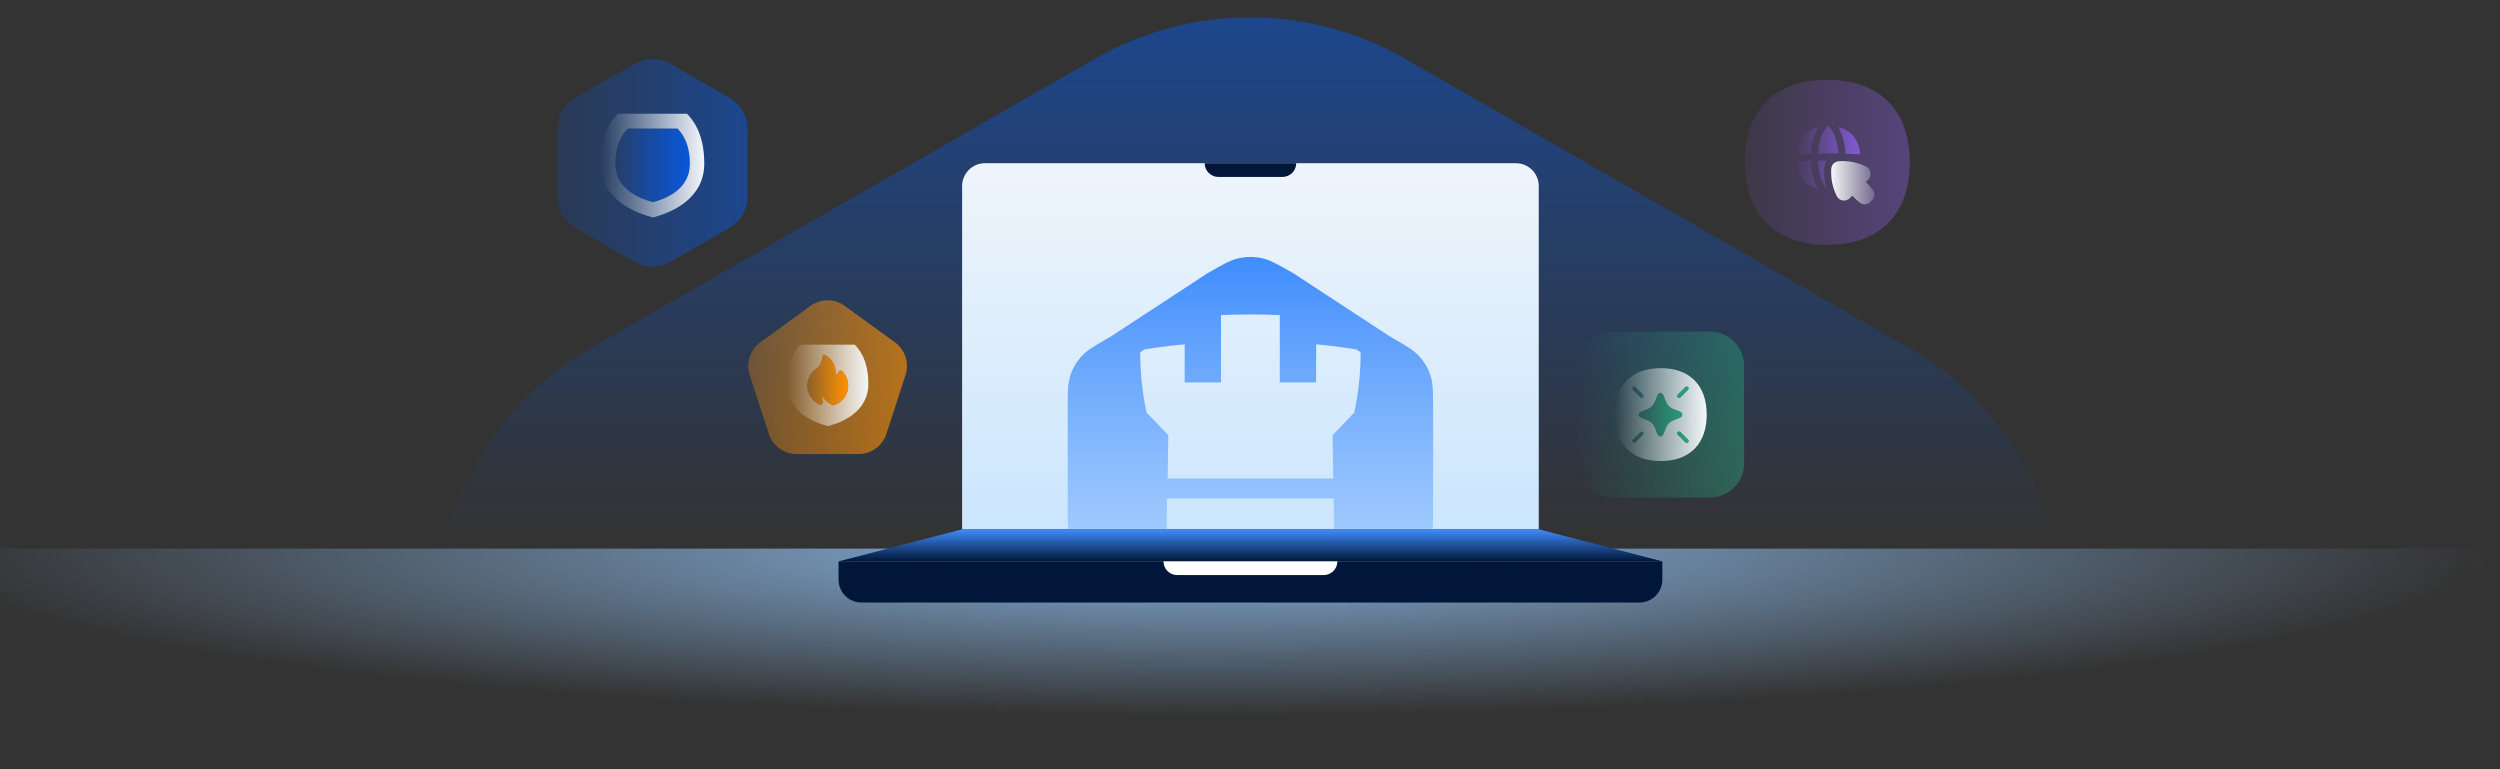 <svg width="1440" height="443" viewBox="0 0 1440 443" fill="none" xmlns="http://www.w3.org/2000/svg">
<rect x="0" y="0" width="1440" height="443" fill="#333333" stroke="none"/>
<g clip-path="url(#clip0_2810_199515)">
<path d="M630.977 33.704C686.065 2.099 753.935 2.099 809.023 33.704L1099.72 200.489C1154.81 232.094 1188.74 290.504 1188.74 353.716V687.284C1188.74 750.496 1154.81 808.906 1099.72 840.511L809.023 1007.3C753.935 1038.9 686.065 1038.9 630.977 1007.3L340.279 840.511C285.191 808.906 251.256 750.496 251.256 687.284V353.716C251.256 290.504 285.191 232.094 340.279 200.489L630.977 33.704Z" fill="url(#paint0_linear_2810_199515)"/>
<rect x="-6.10352e-05" y="316" width="1440" height="126" fill="url(#paint1_radial_2810_199515)"/>
<path d="M554.175 107.181C554.175 99.901 560.076 94 567.356 94H873.144C880.424 94 886.325 99.901 886.325 107.181V304.889H554.175L554.175 107.181Z" fill="url(#paint2_linear_2810_199515)"/>
<mask id="mask0_2810_199515" style="mask-type:alpha" maskUnits="userSpaceOnUse" x="554" y="94" width="333" height="211">
<path d="M554.175 107.181C554.175 99.901 560.076 94 567.356 94H873.144C880.424 94 886.325 99.901 886.325 107.181V304.889H554.175L554.175 107.181Z" fill="#0048D9"/>
</mask>
<g mask="url(#mask0_2810_199515)">
<path d="M720.242 148C721.591 148 722.939 148.087 724.279 148.262C724.547 148.297 724.815 148.334 725.082 148.376C725.616 148.46 726.149 148.558 726.68 148.669C731.476 149.678 735.989 152.256 745.012 157.412L800.715 193.887C809.738 199.043 814.25 201.621 817.531 205.228C820.434 208.419 822.629 212.18 823.97 216.264C824.727 218.572 825.106 221.015 825.295 224.17C825.484 227.325 825.483 231.193 825.483 236.35V290.727C825.483 292.015 825.483 293.223 825.48 294.36L825.464 297.186C825.463 297.233 825.462 297.28 825.462 297.327C825.461 297.443 825.459 297.558 825.458 297.672C825.453 298.047 825.448 298.412 825.441 298.77C825.438 298.959 825.434 299.146 825.43 299.33C825.424 299.593 825.417 299.851 825.41 300.105C825.406 300.263 825.401 300.419 825.396 300.574C825.387 300.859 825.377 301.138 825.366 301.411C825.361 301.54 825.356 301.668 825.351 301.795C825.338 302.076 825.324 302.351 825.309 302.621C825.302 302.735 825.297 302.849 825.29 302.961C825.245 303.702 825.189 304.404 825.12 305.074C825.108 305.193 825.093 305.311 825.08 305.428C825.056 305.646 825.031 305.861 825.004 306.072C824.975 306.293 824.947 306.511 824.915 306.726C824.905 306.792 824.893 306.858 824.883 306.924C824.805 307.421 824.718 307.902 824.619 308.371C824.609 308.421 824.599 308.47 824.588 308.52C824.538 308.748 824.486 308.973 824.431 309.196C824.42 309.241 824.409 309.286 824.397 309.33C824.339 309.562 824.277 309.792 824.212 310.02C824.205 310.044 824.197 310.068 824.189 310.093C824.128 310.304 824.064 310.514 823.997 310.722C823.988 310.751 823.979 310.781 823.97 310.81L823.751 311.447C823.508 312.135 823.24 312.812 822.949 313.479C822.914 313.559 822.879 313.64 822.844 313.72C822.774 313.875 822.703 314.03 822.631 314.184C822.598 314.255 822.565 314.327 822.531 314.398C822.461 314.545 822.389 314.691 822.316 314.837C822.268 314.935 822.219 315.033 822.17 315.13C822.108 315.251 822.046 315.371 821.982 315.491C821.925 315.601 821.867 315.71 821.809 315.819C821.747 315.933 821.684 316.046 821.621 316.159C821.556 316.276 821.49 316.392 821.424 316.507C821.36 316.618 821.296 316.728 821.23 316.838C821.162 316.954 821.092 317.069 821.022 317.184C820.957 317.292 820.889 317.399 820.822 317.506C820.756 317.611 820.69 317.716 820.623 317.82C820.549 317.936 820.474 318.05 820.398 318.164C820.332 318.264 820.265 318.364 820.197 318.463C820.114 318.585 820.032 318.706 819.947 318.826C819.89 318.908 819.831 318.989 819.772 319.07C819.68 319.199 819.588 319.329 819.493 319.456C819.442 319.525 819.39 319.594 819.338 319.662C818.77 320.416 818.169 321.146 817.531 321.847C816.426 323.062 815.177 324.157 813.667 325.277C813.547 325.366 813.426 325.456 813.303 325.545C813.134 325.667 812.961 325.788 812.786 325.911C812.683 325.984 812.579 326.058 812.474 326.131C812.285 326.261 812.092 326.391 811.895 326.523C811.774 326.604 811.652 326.686 811.527 326.768C811.338 326.893 811.145 327.02 810.947 327.147C810.832 327.221 810.716 327.295 810.599 327.369C810.355 327.524 810.106 327.682 809.851 327.841C809.782 327.884 809.713 327.926 809.643 327.969C809.003 328.365 808.326 328.775 807.607 329.202C807.541 329.242 807.474 329.282 807.406 329.321C807.118 329.492 806.823 329.666 806.521 329.843C806.064 330.111 805.589 330.384 805.1 330.667C803.767 331.438 802.312 332.275 800.715 333.188L768.852 354.05L745.012 369.661L742.478 371.105H742.481C742.343 371.184 742.205 371.261 742.068 371.338L741.829 371.475C741.673 371.563 741.517 371.649 741.364 371.736C740.691 372.117 740.048 372.482 739.429 372.828C739.325 372.886 739.221 372.943 739.119 373C738.884 373.131 738.653 373.259 738.426 373.385C738.258 373.478 738.091 373.568 737.927 373.658C737.7 373.783 737.476 373.905 737.256 374.025C737.134 374.091 737.013 374.155 736.893 374.22C736.644 374.353 736.4 374.484 736.16 374.611C736.067 374.66 735.974 374.709 735.882 374.757C735.652 374.878 735.425 374.996 735.202 375.111C735.063 375.182 734.924 375.252 734.787 375.321C734.6 375.416 734.414 375.509 734.231 375.6C734.125 375.652 734.019 375.704 733.914 375.755C733.686 375.866 733.462 375.976 733.24 376.08C733.204 376.097 733.167 376.114 733.131 376.131C732.865 376.256 732.604 376.376 732.346 376.491C732.319 376.503 732.292 376.515 732.266 376.527C732.01 376.64 731.759 376.749 731.511 376.854C731.462 376.874 731.413 376.893 731.365 376.913C729.726 377.594 728.218 378.083 726.679 378.406C725.993 378.551 725.304 378.668 724.612 378.766C724.556 378.774 724.499 378.783 724.442 378.79C724.264 378.814 724.086 378.837 723.907 378.858C723.838 378.866 723.768 378.874 723.698 378.882C723.534 378.9 723.369 378.917 723.204 378.933C723.116 378.941 723.028 378.949 722.94 378.956C722.768 378.971 722.596 378.985 722.424 378.997C722.373 379.001 722.322 379.004 722.271 379.007C722.068 379.02 721.864 379.032 721.66 379.041C721.656 379.041 721.652 379.042 721.648 379.042C720.498 379.094 719.346 379.081 718.197 379.006C718.155 379.003 718.112 379 718.069 378.997C717.889 378.985 717.709 378.971 717.528 378.955C717.451 378.949 717.373 378.941 717.296 378.934C717.121 378.917 716.945 378.9 716.77 378.88C716.715 378.874 716.66 378.867 716.604 378.861C716.412 378.838 716.219 378.814 716.026 378.788C715.992 378.784 715.959 378.778 715.925 378.774C715.215 378.675 714.508 378.554 713.805 378.406C712.247 378.079 710.72 377.582 709.059 376.889C709.036 376.879 709.013 376.871 708.99 376.862C708.471 376.644 707.94 376.406 707.39 376.149C707.334 376.123 707.278 376.097 707.222 376.07C707 375.966 706.775 375.856 706.547 375.744C706.459 375.702 706.371 375.659 706.282 375.615C706.033 375.492 705.78 375.365 705.522 375.234C705.467 375.205 705.412 375.177 705.356 375.149C705.081 375.008 704.801 374.862 704.516 374.712C704.465 374.685 704.413 374.659 704.362 374.632C704.063 374.474 703.759 374.312 703.447 374.144C703.405 374.121 703.363 374.098 703.321 374.075C703.03 373.918 702.732 373.756 702.429 373.589C702.337 373.539 702.244 373.488 702.151 373.437C701.882 373.288 701.607 373.136 701.327 372.98C701.237 372.929 701.145 372.879 701.054 372.828C700.434 372.482 699.791 372.117 699.118 371.736C698.965 371.649 698.81 371.563 698.654 371.475L698.425 371.344C698.285 371.265 698.144 371.186 698.002 371.105H698.005L695.473 369.661L671.538 353.988V353.99L639.768 333.188C637.985 332.169 636.38 331.246 634.924 330.401C634.615 330.221 634.312 330.048 634.017 329.875C633.685 329.681 633.362 329.491 633.047 329.304C632.989 329.27 632.932 329.236 632.875 329.202C631.784 328.554 630.789 327.947 629.875 327.364C629.76 327.291 629.647 327.219 629.535 327.147C629.338 327.02 629.145 326.893 628.955 326.768C628.831 326.686 628.708 326.604 628.587 326.523C628.39 326.391 628.197 326.261 628.009 326.131C627.903 326.058 627.8 325.984 627.696 325.911C627.521 325.788 627.348 325.667 627.18 325.545C627.056 325.456 626.935 325.366 626.815 325.277C625.305 324.157 624.058 323.062 622.952 321.847C622.496 321.345 622.059 320.828 621.639 320.299C621.578 320.223 621.517 320.147 621.457 320.07C621.343 319.924 621.231 319.776 621.119 319.627C621.082 319.578 621.045 319.53 621.009 319.481C620.911 319.348 620.814 319.215 620.718 319.081C620.651 318.988 620.584 318.894 620.518 318.8C620.438 318.687 620.36 318.573 620.282 318.458C620.222 318.369 620.162 318.28 620.102 318.191C620.017 318.062 619.933 317.933 619.85 317.804C619.788 317.709 619.727 317.614 619.667 317.518C619.591 317.398 619.517 317.277 619.443 317.155C619.382 317.055 619.322 316.955 619.262 316.854C619.193 316.739 619.126 316.623 619.06 316.507C618.993 316.392 618.927 316.276 618.862 316.159C618.799 316.046 618.736 315.933 618.675 315.819C618.616 315.71 618.558 315.601 618.501 315.491C618.438 315.371 618.375 315.251 618.313 315.13C618.259 315.023 618.206 314.915 618.152 314.808C618.091 314.684 618.028 314.56 617.969 314.435C617.902 314.296 617.839 314.156 617.774 314.016C617.735 313.931 617.695 313.846 617.657 313.761C617.585 313.599 617.515 313.436 617.445 313.273C617.411 313.192 617.375 313.111 617.341 313.029C617.14 312.549 616.952 312.063 616.776 311.571L616.734 311.447C616.66 311.236 616.586 311.025 616.516 310.812C616.031 309.335 615.703 307.802 615.478 306.064C615.452 305.855 615.427 305.643 615.403 305.428C615.39 305.31 615.375 305.191 615.362 305.071C615.343 304.888 615.328 304.703 615.311 304.515C615.247 303.792 615.195 303.032 615.154 302.226C615.149 302.112 615.142 301.998 615.137 301.882C615.124 301.609 615.114 301.331 615.103 301.047C615.099 300.912 615.093 300.775 615.089 300.637C615.082 300.441 615.076 300.243 615.07 300.042C615.064 299.828 615.059 299.611 615.055 299.391C615.049 299.132 615.044 298.868 615.039 298.6C615.037 298.475 615.035 298.349 615.033 298.222C615.029 297.929 615.025 297.631 615.021 297.327C615.021 297.28 615.02 297.233 615.019 297.186L615.003 294.36C615 293.223 615 292.015 615 290.727V236.35C615 234.388 615.003 232.613 615.014 230.992C615.017 230.541 615.017 230.101 615.021 229.673C615.024 229.432 615.028 229.194 615.031 228.96C615.034 228.744 615.037 228.53 615.041 228.32C615.045 228.097 615.051 227.878 615.056 227.662C615.062 227.392 615.068 227.126 615.075 226.865C615.079 226.717 615.084 226.57 615.089 226.425C615.098 226.14 615.109 225.861 615.12 225.587C615.126 225.45 615.131 225.315 615.138 225.181C615.151 224.888 615.165 224.602 615.182 224.321C615.188 224.216 615.194 224.112 615.2 224.008C615.217 223.736 615.237 223.468 615.257 223.206C615.266 223.082 615.276 222.959 615.286 222.837C615.305 222.616 615.325 222.399 615.346 222.185C615.358 222.062 615.37 221.94 615.383 221.819C615.41 221.561 615.441 221.309 615.473 221.061C615.484 220.968 615.495 220.876 615.508 220.784C615.519 220.699 615.531 220.613 615.543 220.529C615.577 220.294 615.612 220.064 615.65 219.836C615.808 218.889 616.004 217.998 616.248 217.136L616.282 217.025C616.356 216.769 616.433 216.516 616.516 216.265C616.58 216.068 616.648 215.873 616.717 215.678C616.737 215.619 616.757 215.561 616.778 215.502C616.823 215.376 616.871 215.251 616.918 215.125C616.961 215.011 617.002 214.896 617.046 214.782C617.09 214.668 617.137 214.554 617.183 214.44C617.227 214.328 617.271 214.216 617.317 214.105C617.391 213.928 617.466 213.753 617.543 213.577C617.573 213.508 617.602 213.439 617.633 213.37C617.685 213.252 617.74 213.134 617.794 213.017C617.849 212.896 617.905 212.776 617.962 212.656C618.019 212.537 618.077 212.418 618.136 212.299C618.191 212.187 618.246 212.075 618.303 211.964C618.36 211.851 618.419 211.738 618.478 211.625C618.543 211.502 618.608 211.379 618.675 211.256C618.729 211.155 618.785 211.055 618.841 210.954C618.917 210.817 618.994 210.681 619.072 210.545C619.119 210.463 619.167 210.381 619.215 210.3C619.296 210.161 619.379 210.023 619.463 209.886C619.521 209.79 619.58 209.696 619.64 209.601C619.715 209.48 619.792 209.359 619.869 209.239C619.93 209.145 619.991 209.051 620.053 208.957C620.149 208.812 620.248 208.668 620.347 208.524C620.395 208.453 620.443 208.38 620.492 208.31C620.583 208.18 620.676 208.052 620.768 207.923C620.828 207.84 620.887 207.756 620.948 207.674C621.413 207.043 621.902 206.429 622.416 205.833L622.953 205.228C622.969 205.21 622.986 205.192 623.003 205.174C623.14 205.025 623.279 204.878 623.42 204.732C623.448 204.703 623.475 204.673 623.503 204.645L623.583 204.565C623.717 204.428 623.854 204.293 623.993 204.159C624.052 204.103 624.111 204.047 624.171 203.99C624.317 203.853 624.465 203.714 624.616 203.578C624.674 203.526 624.734 203.475 624.793 203.423C624.946 203.288 625.101 203.154 625.26 203.021C625.322 202.968 625.385 202.916 625.448 202.863C625.574 202.76 625.701 202.656 625.83 202.553C625.909 202.49 625.989 202.426 626.069 202.362C626.224 202.241 626.381 202.12 626.542 201.999C626.791 201.811 627.047 201.623 627.31 201.434C627.323 201.425 627.335 201.415 627.348 201.406C629.678 199.737 632.623 197.987 636.59 195.706L639.768 193.887L695.473 157.412C699.384 155.177 702.449 153.428 705.056 152.079C705.106 152.053 705.156 152.027 705.206 152.001C705.5 151.85 705.788 151.705 706.07 151.564C706.167 151.515 706.263 151.468 706.358 151.421C706.597 151.304 706.832 151.19 707.063 151.079C707.176 151.026 707.287 150.973 707.397 150.921C707.64 150.807 707.88 150.699 708.116 150.593C708.193 150.558 708.27 150.523 708.347 150.489C708.598 150.379 708.847 150.273 709.092 150.171C709.174 150.137 709.255 150.102 709.337 150.069C709.43 150.031 709.524 149.994 709.616 149.957C709.834 149.871 710.049 149.787 710.264 149.707C710.332 149.682 710.401 149.657 710.469 149.632C710.703 149.547 710.935 149.466 711.166 149.389C711.752 149.193 712.33 149.023 712.907 148.877L712.986 148.859C713.232 148.797 713.478 148.74 713.725 148.687L713.805 148.669C714.335 148.558 714.868 148.46 715.402 148.376C717.006 148.125 718.624 148 720.242 148ZM704.263 355.267C713.888 360.761 715.708 361.58 717.274 361.909L718.012 362.044C719.735 362.314 721.498 362.269 723.209 361.909L723.512 361.84C725.037 361.458 727.204 360.412 736.219 355.267L767.466 334.808H673.018L704.263 355.267ZM672.194 287.088C672.048 298.262 671.89 310.705 671.78 323.385H768.586C768.464 310.705 768.317 298.273 768.158 287.088H672.194ZM720.206 181.129C714.416 181.129 708.834 181.259 703.288 181.485V220.245H682.376V198.325C674.223 199.106 666.468 200.072 659.235 201.289L656.767 202.905C656.727 214.57 657.957 226.208 660.437 237.623L672.945 250.671C672.943 250.767 672.761 260.697 672.555 275.665H767.969C767.738 260.697 767.553 250.767 767.552 250.671L780.048 237.623C782.522 226.208 783.753 214.571 783.719 202.907L781.242 201.285C774.023 200.07 766.267 199.106 758.134 198.325L758.049 220.245H737.161V181.485C731.616 181.259 725.996 181.129 720.206 181.129Z" fill="url(#paint3_linear_2810_199515)"/>
</g>
<path d="M483 333.886C483 341.166 488.901 347.067 496.18 347.067H944.319C951.599 347.067 957.5 341.166 957.5 333.886V323.342H483V333.886Z" fill="#011638"/>
<path d="M554.175 304.889H886.325L957.5 323.342H483L554.175 304.889Z" fill="url(#paint4_linear_2810_199515)"/>
<path d="M670.164 323.342C670.164 327.709 673.705 331.25 678.072 331.25H762.428C766.795 331.25 770.336 327.709 770.336 323.342H670.164Z" fill="white"/>
<path d="M693.889 94C693.889 98.368 697.43 101.908 701.797 101.908H738.703C743.07 101.908 746.611 98.368 746.611 94H693.889Z" fill="#011638"/>
<path d="M365.377 36.775C371.815 33.075 379.747 33.075 386.185 36.775L420.159 56.3C426.597 59.999 430.563 66.837 430.563 74.237V113.286C430.563 120.686 426.597 127.524 420.159 131.224L386.185 150.748C379.747 154.448 371.815 154.448 365.377 150.748L331.404 131.224C324.966 127.524 321 120.686 321 113.286V74.237C321 66.837 324.966 59.999 331.404 56.3L365.377 36.775Z" fill="url(#paint5_linear_2810_199515)" fill-opacity="0.45"/>
<path d="M354.396 94.377C354.396 81.436 359.767 75.889 361.557 74.04H390.203C391.993 75.889 397.364 81.436 397.364 94.377C397.364 109.167 383.257 114.623 376.096 116.471C368.935 114.623 354.396 109.167 354.396 94.377Z" fill="url(#paint6_linear_2810_199515)"/>
<path d="M395.703 65.512C398.194 68.116 405.663 75.929 405.663 94.156C405.663 114.986 386.044 122.67 376.083 125.274C366.123 122.67 345.902 114.986 345.902 94.156C345.902 75.928 353.371 68.116 355.862 65.512H395.703ZM361.558 74.04C359.768 75.889 354.396 81.436 354.396 94.377C354.396 109.167 368.935 114.622 376.096 116.471C383.257 114.622 397.363 109.167 397.364 94.377C397.364 81.436 391.993 75.889 390.202 74.04H361.558Z" fill="url(#paint7_linear_2810_199515)"/>
<path d="M466.814 176.212C472.713 171.929 480.701 171.929 486.6 176.212L515.476 197.179C521.375 201.462 523.843 209.055 521.59 215.985L510.56 249.91C508.307 256.84 501.845 261.532 494.553 261.532H458.861C451.57 261.532 445.107 256.84 442.854 249.91L431.825 215.985C429.572 209.055 432.04 201.462 437.939 197.179L466.814 176.212Z" fill="url(#paint8_linear_2810_199515)" fill-opacity="0.65"/>
<path d="M492.343 198.546C494.297 200.59 500.161 206.722 500.161 221.029C500.161 237.38 484.76 243.411 476.942 245.455C469.124 243.411 453.252 237.38 453.252 221.029C453.252 206.722 459.116 200.59 461.07 198.546H492.343ZM474.922 204.372C474.699 204.37 474.478 204.424 474.282 204.53C474.086 204.636 473.92 204.791 473.8 204.978C473.679 205.166 473.609 205.382 473.595 205.604C473.521 206.852 473.194 208.071 472.636 209.188C472.077 210.306 471.297 211.298 470.344 212.105L470.041 212.351C469.043 213.023 468.16 213.851 467.426 214.803C466.284 216.241 465.493 217.925 465.116 219.722C464.739 221.518 464.786 223.379 465.253 225.154C465.719 226.93 466.593 228.573 467.805 229.952C469.017 231.331 470.534 232.409 472.235 233.099C472.435 233.181 472.652 233.211 472.866 233.189C473.08 233.167 473.287 233.093 473.466 232.973C473.644 232.852 473.791 232.689 473.892 232.499C473.994 232.309 474.047 232.096 474.047 231.881C474.046 231.741 474.024 231.603 473.981 231.471C473.687 230.364 473.602 229.212 473.731 228.075C474.976 230.423 476.975 232.283 479.405 233.358C479.701 233.491 480.037 233.508 480.345 233.408C482.265 232.788 483.996 231.688 485.371 230.212C486.746 228.735 487.72 226.932 488.202 224.973C488.684 223.013 488.657 220.963 488.123 219.017C487.589 217.072 486.567 215.295 485.153 213.855C485.062 213.767 484.96 213.689 484.85 213.625C484.695 213.534 484.523 213.475 484.345 213.453C484.166 213.431 483.985 213.445 483.812 213.496C483.64 213.547 483.48 213.633 483.342 213.748C483.203 213.863 483.09 214.005 483.009 214.166C482.556 215.059 481.931 215.854 481.17 216.505C481.286 215.849 481.345 215.184 481.345 214.518C481.348 212.493 480.813 210.502 479.797 208.75C478.78 206.998 477.317 205.547 475.557 204.544C475.364 204.434 475.145 204.374 474.922 204.372Z" fill="url(#paint9_linear_2810_199515)"/>
<path d="M474.922 204.372C475.145 204.374 475.364 204.434 475.558 204.544C477.318 205.547 478.78 206.998 479.797 208.75C480.814 210.502 481.348 212.493 481.346 214.518C481.345 215.184 481.287 215.849 481.17 216.505C481.931 215.854 482.556 215.059 483.009 214.166C483.09 214.005 483.204 213.863 483.342 213.748C483.48 213.633 483.64 213.547 483.813 213.496C483.985 213.445 484.166 213.431 484.345 213.453C484.523 213.475 484.696 213.534 484.851 213.625C484.96 213.689 485.062 213.767 485.153 213.855C486.567 215.295 487.59 217.072 488.123 219.017C488.657 220.963 488.684 223.013 488.202 224.972C487.72 226.932 486.746 228.735 485.371 230.212C483.996 231.688 482.266 232.788 480.346 233.408C480.037 233.508 479.702 233.491 479.405 233.358C476.975 232.283 474.977 230.423 473.732 228.075C473.602 229.212 473.687 230.364 473.982 231.471C474.024 231.603 474.046 231.741 474.047 231.881C474.047 232.096 473.994 232.309 473.893 232.499C473.791 232.689 473.645 232.852 473.466 232.972C473.287 233.093 473.081 233.167 472.866 233.189C472.652 233.211 472.435 233.181 472.235 233.099C470.534 232.409 469.018 231.331 467.806 229.952C466.594 228.573 465.72 226.93 465.253 225.154C464.786 223.378 464.739 221.518 465.116 219.721C465.494 217.925 466.284 216.241 467.426 214.803C468.16 213.851 469.043 213.023 470.041 212.351L470.344 212.105C471.297 211.298 472.077 210.306 472.636 209.188C473.195 208.071 473.521 206.851 473.595 205.604C473.609 205.382 473.68 205.166 473.8 204.978C473.92 204.791 474.086 204.636 474.282 204.53C474.479 204.424 474.699 204.369 474.922 204.372Z" fill="url(#paint10_linear_2810_199515)"/>
<path fill-rule="evenodd" clip-rule="evenodd" d="M1052.5 46C1037.76 46 1025.77 50.156 1017.46 58.462C1009.16 66.767 1005 78.761 1005 93.5C1005 108.239 1009.16 120.232 1017.46 128.539C1025.77 136.844 1037.76 141 1052.5 141C1067.24 141 1079.23 136.844 1087.54 128.539C1095.84 120.232 1100 108.239 1100 93.5C1100 78.761 1095.84 66.767 1087.54 58.462C1079.23 50.156 1067.24 46 1052.5 46Z" fill="url(#paint11_linear_2810_199515)" fill-opacity="0.45"/>
<path fill-rule="evenodd" clip-rule="evenodd" d="M1052.62 72.545C1052.75 72.544 1052.87 72.543 1053 72.543C1053.13 72.543 1053.26 72.544 1053.39 72.545C1056.56 76.233 1058.54 81.906 1058.94 88.474C1054.98 88.407 1051.03 88.407 1047.07 88.474C1047.47 81.906 1049.44 76.233 1052.62 72.545ZM1047.25 73.166C1044.09 73.908 1041.42 75.314 1039.34 77.386C1036.5 80.213 1034.91 84.135 1034.56 88.905C1037.38 88.758 1040.2 88.644 1043.03 88.565C1043.33 82.865 1044.73 77.463 1047.25 73.166ZM1034.54 92.94C1034.88 97.775 1036.47 101.75 1039.34 104.606C1041.42 106.678 1044.09 108.085 1047.26 108.827C1044.61 104.321 1043.2 98.601 1042.99 92.596C1040.18 92.677 1037.36 92.791 1034.54 92.94ZM1050.79 96.897C1050.51 101.042 1050.97 105.008 1052.02 108.696C1049.04 104.811 1047.26 99.065 1047.02 92.504C1048.8 92.474 1050.59 92.457 1052.38 92.454C1051.47 93.722 1050.9 95.245 1050.79 96.897ZM1071.45 88.905C1068.63 88.758 1065.8 88.644 1062.98 88.565C1062.67 82.865 1061.28 77.463 1058.75 73.165C1061.92 73.908 1064.59 75.314 1066.67 77.386C1069.5 80.213 1071.1 84.135 1071.45 88.905Z" fill="url(#paint12_linear_2810_199515)"/>
<path d="M1074.97 95.996C1070.32 93.652 1064.93 92.436 1059.12 92.85C1056.8 93.014 1054.97 94.853 1054.81 97.169C1054.42 102.986 1055.66 108.38 1058.03 113.025C1059.62 116.145 1063.72 116.27 1065.84 113.848C1066.16 113.475 1066.48 113.097 1066.79 112.71C1068.16 114.07 1069.61 115.361 1071.14 116.593C1072.64 117.802 1074.94 118.148 1076.7 116.798C1077.5 116.184 1078.19 115.494 1078.8 114.694C1080.15 112.933 1079.81 110.632 1078.6 109.133C1077.36 107.599 1076.06 106.146 1074.7 104.764C1075.08 104.455 1075.46 104.133 1075.83 103.805C1078.24 101.675 1078.1 97.573 1074.97 95.996Z" fill="url(#paint13_linear_2810_199515)"/>
<path d="M909 210.671C909 199.807 917.807 191 928.671 191H984.929C995.793 191 1004.6 199.807 1004.6 210.671V266.929C1004.6 277.793 995.793 286.6 984.929 286.6H928.671C917.807 286.6 909 277.793 909 266.929V210.671Z" fill="url(#paint14_linear_2810_199515)" fill-opacity="0.45"/>
<path d="M956.547 212.042C964.643 212.042 971.368 214.35 976.068 219.093C980.767 223.837 983.053 230.627 983.053 238.799C983.053 242.397 982.609 245.727 981.712 248.733C981.706 248.755 981.7 248.778 981.693 248.801C981.355 249.924 980.953 250.999 980.489 252.024C980.116 252.847 979.702 253.639 979.247 254.399C977.582 257.18 975.379 259.503 972.66 261.297C968.312 264.167 962.843 265.558 956.547 265.558C950.251 265.558 944.782 264.167 940.435 261.297C936.054 258.406 933.012 254.144 931.401 248.801C931.392 248.77 931.383 248.739 931.375 248.707C930.483 245.708 930.042 242.387 930.042 238.799C930.042 230.627 932.327 223.837 937.026 219.093C941.725 214.349 948.452 212.042 956.547 212.042ZM946.37 248.88C945.956 248.466 945.284 248.466 944.87 248.88L940.485 253.265C940.072 253.679 940.072 254.351 940.485 254.765C940.9 255.179 941.571 255.179 941.985 254.765L946.37 250.38C946.784 249.966 946.784 249.294 946.37 248.88ZM967.901 248.88C967.487 248.466 966.817 248.466 966.402 248.88C965.988 249.294 965.989 249.966 966.402 250.38L970.787 254.765C971.201 255.179 971.873 255.179 972.287 254.765C972.701 254.351 972.701 253.679 972.287 253.265L967.901 248.88ZM956.385 226.288C955.815 226.289 955.426 226.619 955.211 226.863C954.993 227.11 954.824 227.413 954.693 227.689C954.43 228.237 954.163 228.994 953.891 229.717C953.309 231.261 952.612 232.908 951.507 234.013C950.411 235.109 948.786 235.754 947.242 236.308C946.522 236.566 945.758 236.827 945.197 237.104C944.915 237.243 944.601 237.424 944.348 237.669C944.115 237.895 943.881 238.229 943.826 238.667L943.814 238.862L943.826 239.055C943.881 239.493 944.115 239.827 944.348 240.053C944.601 240.298 944.915 240.479 945.197 240.618C945.758 240.895 946.522 241.156 947.242 241.414C948.786 241.968 950.411 242.613 951.507 243.709C952.612 244.814 953.309 246.461 953.891 248.005C954.163 248.728 954.43 249.487 954.693 250.035C954.824 250.311 954.993 250.614 955.211 250.862C955.426 251.105 955.816 251.432 956.385 251.433C956.955 251.433 957.347 251.106 957.562 250.862C957.779 250.614 957.947 250.311 958.079 250.035C958.342 249.487 958.609 248.728 958.881 248.005C959.462 246.461 960.161 244.814 961.266 243.709C962.362 242.613 963.986 241.968 965.53 241.414C966.251 241.156 967.014 240.895 967.575 240.618C967.858 240.479 968.171 240.298 968.424 240.053C968.69 239.795 968.958 239.396 968.958 238.862C968.958 238.327 968.69 237.927 968.424 237.669C968.171 237.424 967.858 237.243 967.575 237.104C967.014 236.828 966.251 236.566 965.53 236.308C963.987 235.754 962.362 235.109 961.266 234.013C960.161 232.908 959.462 231.261 958.881 229.717C958.609 228.994 958.342 228.237 958.079 227.689C957.948 227.414 957.779 227.11 957.562 226.863C957.347 226.618 956.955 226.288 956.385 226.288ZM941.985 222.963C941.571 222.549 940.9 222.549 940.485 222.963C940.071 223.377 940.072 224.049 940.485 224.463L944.87 228.848C945.284 229.262 945.956 229.262 946.37 228.848C946.784 228.434 946.784 227.762 946.37 227.348L941.985 222.963ZM972.287 222.963C971.873 222.549 971.201 222.549 970.787 222.963L966.401 227.348C965.988 227.762 965.988 228.434 966.401 228.848C966.816 229.262 967.487 229.262 967.901 228.848L972.287 224.463C972.701 224.049 972.701 223.377 972.287 222.963Z" fill="url(#paint15_linear_2810_199515)"/>
<path d="M944.871 248.88C945.286 248.466 945.956 248.466 946.37 248.88C946.784 249.294 946.784 249.966 946.37 250.38L941.986 254.765C941.571 255.179 940.9 255.179 940.486 254.765C940.072 254.351 940.072 253.679 940.486 253.265L944.871 248.88ZM966.403 248.88C966.817 248.466 967.487 248.466 967.902 248.88L972.287 253.265C972.701 253.679 972.701 254.351 972.287 254.765C971.873 255.179 971.202 255.179 970.787 254.765L966.403 250.38C965.988 249.966 965.988 249.294 966.403 248.88ZM956.386 226.288C956.956 226.289 957.347 226.619 957.562 226.863C957.78 227.11 957.949 227.414 958.08 227.689C958.343 228.237 958.609 228.994 958.881 229.717C959.462 231.261 960.161 232.908 961.266 234.013C962.362 235.109 963.987 235.754 965.531 236.308C966.251 236.566 967.015 236.828 967.575 237.104C967.858 237.243 968.171 237.424 968.424 237.669C968.69 237.927 968.959 238.327 968.959 238.863C968.959 239.397 968.69 239.796 968.424 240.053C968.171 240.298 967.858 240.479 967.575 240.618C967.015 240.895 966.251 241.156 965.531 241.414C963.987 241.968 962.362 242.613 961.266 243.709C960.161 244.814 959.462 246.461 958.881 248.005C958.609 248.728 958.343 249.487 958.08 250.035C957.949 250.311 957.78 250.614 957.562 250.862C957.347 251.106 956.956 251.434 956.386 251.434C955.817 251.434 955.426 251.106 955.211 250.862C954.993 250.614 954.825 250.311 954.694 250.035C954.431 249.487 954.164 248.729 953.892 248.005C953.311 246.461 952.612 244.814 951.507 243.709C950.411 242.613 948.786 241.968 947.242 241.414C946.522 241.156 945.758 240.895 945.198 240.618C944.915 240.479 944.602 240.298 944.349 240.053C944.116 239.827 943.881 239.494 943.826 239.055L943.814 238.863L943.826 238.667C943.881 238.229 944.116 237.895 944.349 237.669C944.602 237.424 944.915 237.243 945.198 237.104C945.758 236.828 946.522 236.566 947.242 236.308C948.786 235.754 950.411 235.109 951.507 234.013C952.612 232.908 953.311 231.261 953.892 229.717C954.164 228.994 954.431 228.237 954.694 227.689C954.825 227.414 954.993 227.11 955.211 226.863C955.426 226.619 955.816 226.289 956.386 226.288ZM940.486 222.963C940.9 222.549 941.571 222.549 941.986 222.963L946.37 227.348C946.784 227.762 946.784 228.434 946.37 228.848C945.956 229.262 945.285 229.262 944.871 228.848L940.486 224.463C940.071 224.049 940.072 223.377 940.486 222.963ZM970.787 222.963C971.202 222.549 971.873 222.549 972.287 222.963C972.701 223.377 972.701 224.049 972.287 224.463L967.902 228.848C967.487 229.262 966.817 229.262 966.403 228.848C965.988 228.434 965.989 227.762 966.403 227.348L970.787 222.963Z" fill="url(#paint16_linear_2810_199515)"/>
</g>
<defs>
<linearGradient id="paint0_linear_2810_199515" x1="720" y1="309.5" x2="720" y2="-371" gradientUnits="userSpaceOnUse">
<stop stop-color="#005EFD" stop-opacity="0"/>
<stop offset="1" stop-color="#005EFD"/>
</linearGradient>
<radialGradient id="paint1_radial_2810_199515" cx="0" cy="0" r="1" gradientUnits="userSpaceOnUse" gradientTransform="translate(694.772 316) scale(745.228 96.572)">
<stop stop-color="#98CAFE" stop-opacity="0.85"/>
<stop offset="1" stop-color="#98CAFE" stop-opacity="0"/>
</radialGradient>
<linearGradient id="paint2_linear_2810_199515" x1="720.25" y1="55.776" x2="720.25" y2="305" gradientUnits="userSpaceOnUse">
<stop stop-color="#F5F7FA"/>
<stop offset="1" stop-color="#CBE6FE"/>
</linearGradient>
<linearGradient id="paint3_linear_2810_199515" x1="720.242" y1="148" x2="720.242" y2="379.074" gradientUnits="userSpaceOnUse">
<stop stop-color="#3F8DFD"/>
<stop offset="1" stop-color="#3F8DFD" stop-opacity="0"/>
</linearGradient>
<linearGradient id="paint4_linear_2810_199515" x1="720.25" y1="323.342" x2="720.25" y2="304.889" gradientUnits="userSpaceOnUse">
<stop stop-color="#011638"/>
<stop offset="1" stop-color="#3F8DFD"/>
</linearGradient>
<linearGradient id="paint5_linear_2810_199515" x1="262" y1="93.762" x2="430.563" y2="93.762" gradientUnits="userSpaceOnUse">
<stop stop-color="#005EFD" stop-opacity="0"/>
<stop offset="1" stop-color="#005EFD"/>
</linearGradient>
<linearGradient id="paint6_linear_2810_199515" x1="354.396" y1="95.256" x2="412.996" y2="95.256" gradientUnits="userSpaceOnUse">
<stop stop-color="#005EFD" stop-opacity="0"/>
<stop offset="1" stop-color="#005EFD"/>
</linearGradient>
<linearGradient id="paint7_linear_2810_199515" x1="405.909" y1="91.471" x2="346.131" y2="91.471" gradientUnits="userSpaceOnUse">
<stop stop-color="#F5F7FA"/>
<stop offset="1" stop-color="#F5F7FA" stop-opacity="0"/>
</linearGradient>
<linearGradient id="paint8_linear_2810_199515" x1="522.415" y1="217.266" x2="345.5" y2="217.266" gradientUnits="userSpaceOnUse">
<stop stop-color="#FF9102"/>
<stop offset="1" stop-color="#FF9102" stop-opacity="0"/>
</linearGradient>
<linearGradient id="paint9_linear_2810_199515" x1="500.354" y1="218.922" x2="453.432" y2="218.922" gradientUnits="userSpaceOnUse">
<stop stop-color="#F5F7FA"/>
<stop offset="1" stop-color="#F5F7FA" stop-opacity="0"/>
</linearGradient>
<linearGradient id="paint10_linear_2810_199515" x1="488.544" y1="218.922" x2="464.941" y2="218.922" gradientUnits="userSpaceOnUse">
<stop stop-color="#FF9102"/>
<stop offset="1" stop-color="#FF9102" stop-opacity="0"/>
</linearGradient>
<linearGradient id="paint11_linear_2810_199515" x1="1100" y1="93.5" x2="968" y2="93.5" gradientUnits="userSpaceOnUse">
<stop stop-color="#8159D1"/>
<stop offset="1" stop-color="#8159D1" stop-opacity="0"/>
</linearGradient>
<linearGradient id="paint12_linear_2810_199515" x1="1071.45" y1="90.685" x2="1034.54" y2="90.685" gradientUnits="userSpaceOnUse">
<stop stop-color="#8159D1"/>
<stop offset="1" stop-color="#8159D1" stop-opacity="0"/>
</linearGradient>
<linearGradient id="paint13_linear_2810_199515" x1="1086.7" y1="105.218" x2="1054.74" y2="105.218" gradientUnits="userSpaceOnUse">
<stop stop-color="#F5F7FA" stop-opacity="0"/>
<stop offset="1" stop-color="#F5F7FA"/>
</linearGradient>
<linearGradient id="paint14_linear_2810_199515" x1="1004.6" y1="238.8" x2="909" y2="238.8" gradientUnits="userSpaceOnUse">
<stop stop-color="#29A37A"/>
<stop offset="1" stop-color="#29A37A" stop-opacity="0"/>
</linearGradient>
<linearGradient id="paint15_linear_2810_199515" x1="983.271" y1="235.288" x2="930.245" y2="235.288" gradientUnits="userSpaceOnUse">
<stop stop-color="#F5F7FA"/>
<stop offset="1" stop-color="#F5F7FA" stop-opacity="0"/>
</linearGradient>
<linearGradient id="paint16_linear_2810_199515" x1="972.598" y1="238.864" x2="940.28" y2="238.864" gradientUnits="userSpaceOnUse">
<stop stop-color="#29A37A"/>
<stop offset="1" stop-color="#29A37A" stop-opacity="0"/>
</linearGradient>
<clipPath id="clip0_2810_199515">
<rect width="1440" height="442.105" fill="white"/>
</clipPath>
</defs>
</svg>
